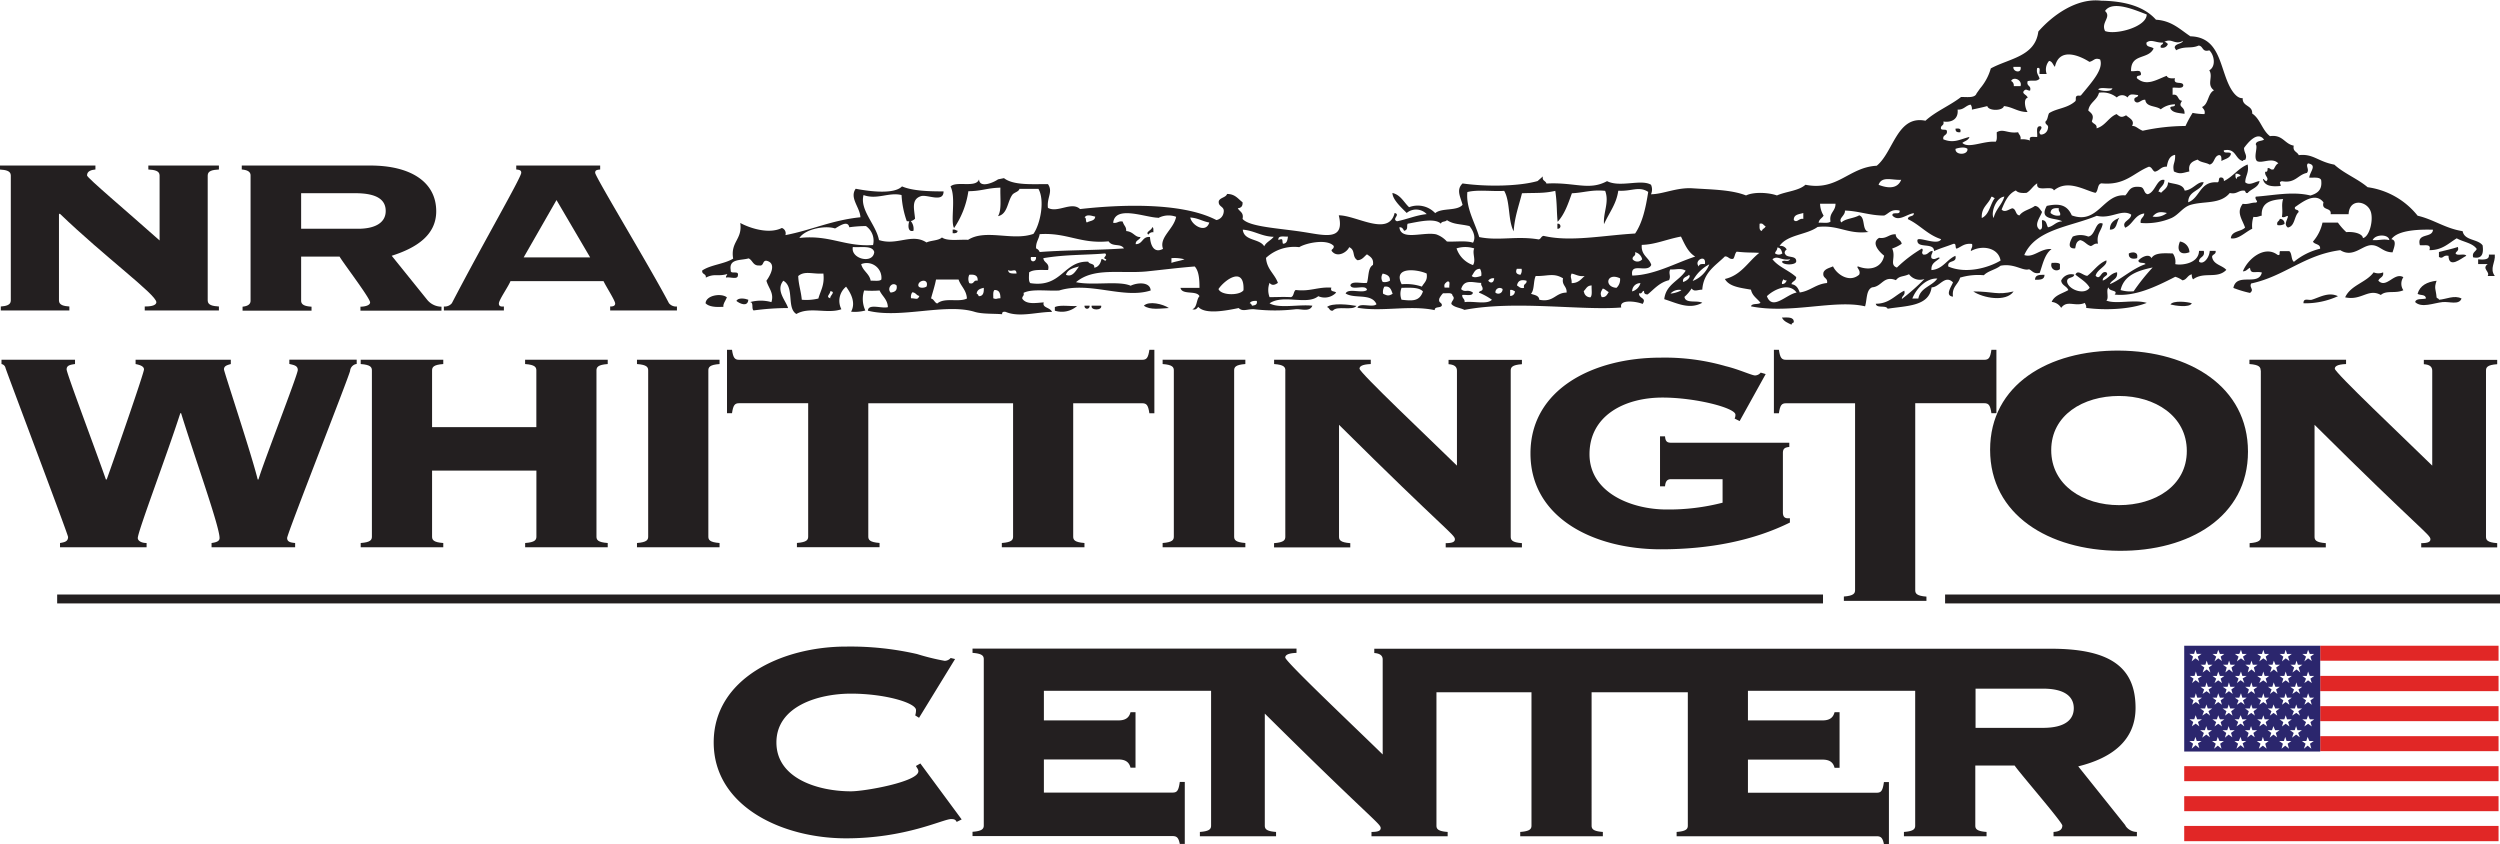 <svg xmlns="http://www.w3.org/2000/svg" viewBox="0 0 499.86 168.77"><defs><style>.cls-1,.cls-4{fill:#231f20;}.cls-2{fill:#e12726;}.cls-2,.cls-3,.cls-4{fill-rule:evenodd;}.cls-3{fill:#2b266d;}</style></defs><g id="Layer_2" data-name="Layer 2"><g id="Header"><path class="cls-1" d="M12,109.42v-.85c.89-.15,1.61-.29,1.61-1.21,0-.5-12.11-32.5-12.51-33.79a1,1,0,0,0-.8-.78v-.86H15v.86c-1,.14-1.68.28-1.68,1.07s5.85,16.25,7.85,22h.17c1.92-5.35,7.45-21.31,7.45-22s-1-.93-1.68-1.07v-.86H46.15v.86c-.72.21-1.37.36-1.37,1.07,0,.43,5.62,17.32,6.74,22h.16c1-3.42,7.86-20.95,7.86-21.88s-.89-1-1.69-1.21v-.86H71.32v.86A1.52,1.52,0,0,0,70,74.15c-.24,1.21-12.59,32.56-12.59,33.42s.88.92,1.6,1v.85H42.3v-.85c1.12-.15,1.6-.43,1.6-1,0-2.28-4.73-15.4-7.69-24.95h-.16c-2.65,8.27-8.5,23.66-8.5,24.95,0,.57.72,1,1.76,1v.85H12"/><path class="cls-1" d="M119.26,107.28c0,.65.24,1.15,2.25,1.29v.85H105v-.85c2-.14,2.25-.64,2.25-1.29V94.1H86.39v13.18c0,.65.24,1.15,2.24,1.29v.85H72.12v-.85c2-.14,2.24-.64,2.24-1.29V74.08c0-.65-.24-1.15-2.24-1.29v-.86H88.63v.86c-2,.14-2.24.64-2.24,1.29V85.4h20.85V74.08c0-.65-.25-1.15-2.25-1.29v-.86h16.52v.86c-2,.14-2.25.64-2.25,1.29v33.2"/><path class="cls-1" d="M127.36,109.42v-.85c2-.15,2.24-.64,2.24-1.29V74.07c0-.64-.24-1.14-2.24-1.28v-.86h16.51v.86c-2,.14-2.24.64-2.24,1.28v33.21c0,.65.24,1.14,2.24,1.29v.85H127.36"/><path class="cls-1" d="M202.56,80.63v26.66c0,.64-.24,1.13-2.25,1.28v.85h16.52v-.85c-2-.15-2.25-.64-2.25-1.28V80.63h13.79c.88,0,1.2.35,1.44,2h1V69.94h-1c-.24,1.64-.56,2-1.44,2H147.8c-.88,0-1.2-.35-1.44-2h-1V82.62h1c.24-1.64.56-2,1.44-2h13.79v26.65c0,.65-.24,1.14-2.25,1.29v.85h16.52v-.85c-2-.15-2.25-.64-2.25-1.29V80.63Z"/><path class="cls-1" d="M232.46,109.42v-.85c2-.15,2.24-.64,2.24-1.29V74.07c0-.64-.24-1.14-2.24-1.28v-.86H249v.86c-2,.14-2.24.64-2.24,1.28v33.21c0,.65.24,1.14,2.24,1.29v.85H232.46"/><path class="cls-1" d="M257,74.07c0-.64-.24-1.14-2.25-1.28v-.86h19.33v.86c-1.85.07-2.25.5-2.25.93,0,.78,13.87,13.89,19.48,19.38v-19c0-.85-.64-1.21-1.68-1.28v-.86h14.67v.86c-2,.14-2.24.64-2.24,1.28v33.21c0,.65.24,1.14,2.24,1.29v.85H289.06v-.85c1.44,0,1.84-.29,1.84-.79,0-.92-2-1.85-23.17-22.87v22.37c0,.65.24,1.14,2.25,1.29v.85H254.74v-.85c2-.15,2.25-.64,2.25-1.29V74.07"/><path class="cls-1" d="M344.45,95.81H334.11c-.88,0-1.12.57-1.2,1.43h-1v-10h1c.08.92.32,1.28,1.2,1.28h23.65v.85c-1,.08-1.28.43-1.28,1.22v11.83c0,.64.16,1.21,1,1.21h.4v.85c-7.21,3.57-15.95,5.35-25.81,5.35-13.39,0-26.06-6.27-26.06-19.17S318.64,71.51,332,71.51a43.89,43.89,0,0,1,13.07,1.71c2.64.64,5.21,1.85,5.85,1.85a1.5,1.5,0,0,0,1.12-.57l1,.29-5.21,9.4-1-.5a1.69,1.69,0,0,0,.16-.78c0-1.35-7.94-3.42-14.59-3.42-7.62,0-14.59,3.63-14.59,11.33s8.42,11.05,15.39,11.05a43,43,0,0,0,11.22-1.36v-4.7"/><path class="cls-1" d="M368.67,120.12v-.85c2-.15,2.24-.65,2.24-1.29V80.63H357.12c-.88,0-1.2.35-1.44,2h-1V69.94h1c.24,1.64.56,2,1.44,2h39.61c.88,0,1.2-.35,1.44-2h1V82.62h-1c-.24-1.64-.56-2-1.44-2H382.94V118c0,.64.24,1.14,2.24,1.29v.85H368.67"/><path class="cls-1" d="M452,74.07c0-.64-.24-1.14-2.24-1.28v-.86h19.32v.86c-1.85.07-2.25.5-2.25.93,0,.78,13.87,13.89,19.48,19.38v-19c0-.85-.64-1.21-1.68-1.28v-.86h14.67v.86c-2,.14-2.24.64-2.24,1.28v33.21c0,.65.24,1.14,2.24,1.29v.85H484.11v-.85c1.44,0,1.84-.29,1.84-.79,0-.92-2-1.85-23.17-22.87v22.37c0,.65.24,1.14,2.25,1.29v.85H449.8v-.85c2-.15,2.24-.64,2.24-1.29V74.07"/><path class="cls-1" d="M183.79,143.54l-.8-.5a3.45,3.45,0,0,0,.16-1.07c0-1.43-6.17-3.28-13-3.28-6.49,0-14.91,2.5-14.91,9.76s8.42,9.77,14.91,9.77c2.81,0,13.47-1.92,13.47-4,0-.43-.32-.71-.48-1.07l.88-.5,8.26,11.19-1,.5c-.23-.5-.56-.57-1.12-.57-1.6,0-9.06,3.85-21,3.85-12.83,0-26.46-6.42-26.46-19.18s13.63-19.16,26.46-19.16a59.73,59.73,0,0,1,14.19,1.49,46,46,0,0,0,5.53,1.36,1.6,1.6,0,0,0,1.2-.57l.88.21-7.21,11.76"/><path class="cls-1" d="M408.42,145.53H395v-7.84h13.47c4.73,0,6.17,1.86,6.17,3.92s-1.44,3.92-6.17,3.92m16.52,19.53-9.46-11.83c6.65-1.64,11.46-5.13,11.46-11.69,0-8.12-5.05-11.83-16.91-11.83H274.78v.86c1,.07,1.68.43,1.68,1.28v19c-5.61-5.49-19.48-18.6-19.48-19.38,0-.43.4-.86,2.25-.93v-.86H194.45v.86c2,.14,2.25.64,2.25,1.28v33.21c0,.64-.25,1.14-2.25,1.28v.86h40c.88,0,1.2.36,1.44,1.57h1v-12.4h-1c-.24,1.78-.56,2.13-1.44,2.13H208.72v-6.62h14.91c1.6,0,2.17.71,2.41,1.64h1V142.4h-1c-.24.92-.81,1.64-2.41,1.64H208.72v-5.92h33.43v26.94c0,.64-.24,1.14-2.24,1.28v.86h15.23v-.86c-2-.14-2.25-.64-2.25-1.28V142.68c21.17,21,23.17,22,23.17,22.88,0,.5-.4.78-1.84.78v.86h15.23v-.86c-2-.14-2.24-.64-2.24-1.28V138.41h19v26.65c0,.64-.24,1.14-2.25,1.28v.86h16.52v-.86c-2-.14-2.25-.64-2.25-1.28V138.41h19.24v26.65c0,.64-.24,1.14-2.24,1.28v.86h40c.88,0,1.2.36,1.45,1.57h1v-12.4h-1c-.25,1.78-.57,2.13-1.45,2.13H349.49v-6.62h14.92c1.6,0,2.16.71,2.4,1.64h1V142.4h-1c-.24.92-.8,1.64-2.4,1.64H349.49v-5.92h33.44v26.94c0,.64-.24,1.14-2.25,1.28v.86H397.2v-.86c-2-.14-2.25-.64-2.25-1.28v-12h7.86c1,1.49,9.54,11.33,9.54,12,0,.85-.64,1.21-1.76,1.28v.86h16.67v-.86a2.77,2.77,0,0,1-2.32-1.28"/><path class="cls-1" d="M41.53,60.09c0,.92,1,1.12,2.24,1.19v.79H28.94v-.79c.8,0,2.32-.07,2.32-.86,0-1.51-10.26-9-19.31-17.71l-.16.13V60.09c0,.92,1,1.12,2.08,1.19v.79H.16v-.79c1-.07,2-.27,2-1.19v-25c0-.93-1-1.12-2.16-1.19V33.1H19.08v.79c-.72.07-1.68.26-1.68,1.19,0,.46,7.77,7,14.51,13v-13c0-.93-1-1.12-2.25-1.19V33.1H43.77v.79c-1.28.07-2.24.26-2.24,1.19Z"/><path class="cls-1" d="M60.21,45.74H71.59c3.37,0,5.53-1.18,5.53-3.55,0-2-1.36-3.56-6.09-3.56H60.21ZM50.1,35.08c0-.93-1-1.12-1.76-1.19V33.1H74.08c7.85,0,13.14,3.16,13.14,9.15,0,4.74-3.93,7.31-8.9,8.89L85.46,60a3.72,3.72,0,0,0,2.81,1.32v.79H72.07v-.79c.72,0,1.93-.2,1.93-.86,0-.85-5.46-8-6.1-9.15H60.21v8.82c0,.92,1,1.12,2.08,1.19v.79H48.5v-.79c.64-.07,1.6-.27,1.6-1.19Z"/><path class="cls-1" d="M118,51.47,111.27,40,104.7,51.47Zm4,10.6v-.79c.32,0,1,0,1-.59s-1.77-3.3-2.33-4.48h-18.6c-.48,1.18-2.32,3.75-2.32,4.48s.72.59,1,.59v.79h-12v-.79a1.83,1.83,0,0,0,1.6-.66c6.41-12.31,13.87-25.15,13.87-26.07,0-.46-.24-.59-1-.66V33.1H120v.79c-.8.07-1,.2-1,.66,0,.79,11.22,19.29,14.75,26.07a1.83,1.83,0,0,0,1.6.66v.79Z"/><rect class="cls-1" x="11.43" y="118.87" width="353.07" height="1.78"/><rect class="cls-1" x="388.91" y="118.87" width="110.96" height="1.78"/><path class="cls-1" d="M449.47,90.31c0,13-11.74,19.93-25.78,19.82s-25.78-7.19-25.78-20.21S409.64,70,423.69,70.1,449.47,77.29,449.47,90.31ZM410.13,90c0,7,6.37,11,13.56,11s13.55-3.84,13.55-10.83-6.36-11-13.55-11S410.13,83,410.13,90Z"/><path class="cls-2" d="M463.91,129.11h35.66v3H463.91Zm35.66,9.08H463.91v-3.05h35.66Zm0,6H463.91v-3h35.66Zm0,6H463.91v-3h35.66Zm0,6H436.72v-3h62.85Zm0,6H436.72v-3h62.85Zm0,6H436.72v-3.05h62.85Z"/><path class="cls-3" d="M436.72,129.11h27.19v21.15H436.72Zm3.46,1.63h-.95l-.27-.82-.27.82h-.95l.75.54-.28.95.75-.61.75.54-.28-.88Zm22.44,17.42h-.88l-.34-.82-.27.82h-.88l.74.54-.34,1,.75-.61.74.61-.27-1Zm-4.48,0h-.95l-.27-.82-.27.82h-.95l.75.54-.27,1,.74-.61.75.61-.27-1Zm-4.54,0h-.88l-.27-.82-.27.82h-.95l.75.54-.34,1,.81-.61.75.61-.28-1Zm-4.47,0h-.88l-.27-.82-.34.82h-.88l.74.54-.34,1L448,149l.74.61-.34-1Zm-4.48,0h-.88l-.34-.82-.27.82h-.88l.75.54-.34,1,.74-.61.75.61-.27-1Zm-4.47,0h-.95l-.27-.82-.27.82h-.95l.75.54-.28,1L439,149l.75.61-.28-1ZM460.25,146h-.89l-.27-.82-.27.82h-.95l.75.54-.34.95.81-.61.75.54-.34-.88Zm-4.48,0h-.88l-.34-.82-.27.82h-.88l.74.54-.33.95.74-.61.75.54-.27-.88Zm-4.47,0h-.95l-.27-.82-.27.82h-.95l.74.54-.27.95.75-.61.74.54-.27-.88Zm-4.48,0h-.94l-.28-.82-.27.82h-.95l.75.54-.27.95.74-.61.75.54-.27-.88Zm-4.54,0h-.88l-.27-.82-.27.82h-.95l.74.54-.33.95.81-.61.74.54-.33-.88Zm18-4.34h-.89l-.27-.81-.27.81h-.95l.75.54-.34.88.81-.54.75.54-.34-.88Zm-4.48,0h-.88l-.34-.81-.27.81h-.88l.74.54-.33.88.74-.54.75.54-.27-.88Zm-4.47,0h-.95l-.27-.81-.27.81h-.95l.74.54-.27.88.75-.54.74.54-.27-.88Zm-4.48,0h-.94l-.28-.81-.27.81h-.95l.75.54-.27.88.74-.54.75.54-.27-.88Zm-4.54,0h-.88l-.27-.81-.27.81h-.95l.74.54-.33.88.81-.54.74.54-.33-.88Zm18-4.34h-.89l-.27-.88-.27.88h-.95l.75.54-.34.89.81-.55.75.55-.34-.89Zm-4.48,0h-.88l-.34-.88-.27.88h-.88l.74.54-.33.89.74-.55.75.55-.27-.89Zm-4.47,0h-.95l-.27-.88-.27.88h-.95l.74.54-.27.89.75-.55.74.55-.27-.89Zm-4.48,0h-.94l-.28-.88-.27.88h-.95l.75.54-.27.89.74-.55.75.55-.27-.89Zm-4.54,0h-.88l-.27-.88-.27.88h-.95l.74.54-.33.89.81-.55.74.55-.33-.89Zm18-4.41h-.89l-.27-.81-.27.81h-.95l.75.55-.34,1,.81-.61.75.61-.34-1Zm-4.48,0h-.88l-.34-.81-.27.81h-.88l.74.55-.33,1,.74-.61.75.61-.27-1Zm-4.47,0h-.95l-.27-.81-.27.81h-.95l.74.55-.27,1,.75-.61.74.61-.27-1Zm-4.48,0h-.94l-.28-.81-.27.81h-.95l.75.55-.27,1,.74-.61.75.61-.27-1Zm-4.54,0h-.88l-.27-.81-.27.81h-.95l.74.55-.33,1,.81-.61.74.61-.33-1Zm20.34,10.92h-.88l-.34-.81-.27.81h-.88l.74.54-.34.88.75-.54.74.54-.27-.88Zm-4.48,0h-.95l-.27-.81-.27.81h-.95l.75.54-.27.88.74-.54.75.54-.27-.88Zm-4.54,0h-.88l-.27-.81-.27.81h-.95l.75.54-.34.88.81-.54.75.54-.28-.88Zm-4.47,0h-.88L448,143l-.34.81h-.88l.74.54-.34.88.82-.54.74.54-.34-.88Zm-4.48,0h-.88l-.34-.81-.27.81h-.88l.75.54-.34.88.74-.54.75.54-.27-.88Zm-4.47,0h-.95L439,143l-.27.81h-.95l.75.54-.28.88.75-.54.75.54-.28-.88Zm22.44-4.34h-.88l-.34-.88-.27.88h-.88l.74.54-.34.88.75-.54.74.54-.27-.88Zm-4.48,0h-.95l-.27-.88-.27.88h-.95l.75.54-.27.88.74-.54.75.54-.27-.88Zm-4.54,0h-.88l-.27-.88-.27.88h-.95l.75.54-.34.88.81-.54.75.54-.28-.88Zm-4.47,0h-.88l-.27-.88-.34.88h-.88l.74.54-.34.88.82-.54.74.54-.34-.88Zm-4.48,0h-.88l-.34-.88-.27.88h-.88l.75.54-.34.88.74-.54.75.54-.27-.88Zm-4.47,0h-.95l-.27-.88-.27.88h-.95l.75.54-.28.88.75-.54.75.54-.28-.88Zm22.44-4.34h-.88l-.34-.88-.27.88h-.88l.74.54-.34.89.75-.55.74.55-.27-.89Zm-4.48,0h-.95l-.27-.88-.27.88h-.95l.75.54-.27.89.74-.55.75.55-.27-.89Zm-4.54,0h-.88l-.27-.88-.27.88h-.95l.75.54-.34.89.81-.55.75.55-.28-.89Zm-4.47,0h-.88l-.27-.88-.34.88h-.88l.74.54-.34.89L448,136l.74.55-.34-.89Zm-4.48,0h-.88l-.34-.88-.27.88h-.88l.75.54-.34.89.74-.55.75.55-.27-.89Zm-4.47,0h-.95l-.27-.88-.27.88h-.95l.75.54-.28.89L439,136l.75.55-.28-.89Zm22.44-4.4h-.88l-.34-.82-.27.82h-.88l.74.54-.34.95.75-.61.74.54-.27-.88Zm-4.48,0h-.95l-.27-.82-.27.82h-.95l.75.54-.27.95.74-.61.75.54-.27-.88Zm-4.54,0h-.88l-.27-.82-.27.82h-.95l.75.54-.34.95.81-.61.75.54-.28-.88Zm-4.47,0h-.88l-.27-.82-.34.82h-.88l.74.54-.34.95.82-.61.74.54-.34-.88Zm-4.48,0h-.88l-.34-.82-.27.82h-.88l.75.54-.34.95.74-.61.75.54-.27-.88Z"/><path class="cls-4" d="M249.87,60.64c.26,0,.36.27.47.48.55-.08,1.11-.16.95-.95-.68-.05-1.21.06-1.42.47m-67.71-1c1,0,1.32.42,1.66-.47-.61-.1-.71-.71-1.42-.72a1.58,1.58,0,0,0-.24,1.19m-16.15,0c-.12-.52,1.2-1.31,0-1.42,0,.64-1,1.11,0,1.42m168-.95c.78,0,2.27-.57,2.14-.71a2.38,2.38,0,0,0-2.14.71m-32.07.48a.9.9,0,0,0,.95-.95c-.32-.08-.45-.34-.95-.24Zm-103.34.47c.75.27.54,0,1.43,0,0-1-.23-1.67-1.19-1.66-.33.31-.23,1-.24,1.66m121.63-.24c.89.11,1.08-.5,1.43-1-.42-.21-.7-.57-1.19-.71-.35.6-.58.94-.24,1.66M299,58.5a.86.86,0,0,0,1.43-.71.86.86,0,0,0-1.43.71m-18.77,1.43c2.14.23,3.58.38,4.28-1.66-.8-.87-2.58-.75-4.28-.72a3.26,3.26,0,0,0,0,2.38m-85-1.19c.26,0,.37.26.47.48.87,0,1.05-.7,1-1.67-.71.16-1.37.37-1.42,1.19m158,.48c1.1,3,3.93-.41,5.94-.72-1.5-2.11-4.58-.6-5.94.72m-76.73-.48c.8.36,1.06.51,1.9,0-.29-.74-.44-1.61-1.66-1.42a2,2,0,0,0-.24,1.42m40.15-.47A1.27,1.27,0,0,0,318,59.45c.43-.45.18-1.56.24-2.37-1,0-1.12.78-1.66,1.19m-138.5.23c.77-.1,1.38-.36,1.19-1.42-.87-.85-2,.58-1.19,1.42m148.24-.23A2.38,2.38,0,0,0,328,56.61a1.62,1.62,0,0,0-1.66,1.66m-34.21-.48c.79.81,1.29-.06,2.37.71-.08.79-1.37.38-2.13.48-.07.69.53.73.47,1.43,1.72-.26,4.51.55,5.46-.48a13.34,13.34,0,0,0-2.61-1.43c.1-.45.93-.18.72-1-.08-.32-.34-.45-.24-.94-1.54,0-3.37-.86-4,1.18m-3.33-.24h.95c-.1-.44.32-1.43-.47-1.18-.27.29-.68.43-.48,1.18m-105.23-.47c0,.69,1.34.56,1.66.24.49-1.66-1.66-1.29-1.66-.24m172.7-.24c.6,0,.74-.36.95-.71a1.08,1.08,0,0,1-.71-.24c-.08.32-.34.46-.24,1m-53,.24c.42.21.61.66,1.43.47-.25-.89.59-.67.48-1.42-1-.26-1.7-.1-1.91.95M186.2,59.69c.55.16.64.79,1.19,1,1.48-1.28,4.31-.19,5.94-1-.1-1.72-1.21-2.43-1.67-3.8h-4.51c-.25,1.33-.66,2.51-1,3.8m111.41-3.56c.48.58,1.11.46,1.19-.48a1.18,1.18,0,0,0-1.19.48m84.81,3.56h1.19c.4-2.21,2.76-2.46,3.8-4-2.19-.11-4.22,2-5,4m-59.15-2.14a2.25,2.25,0,0,0,.71-1.9c-2.69-1.27-3.26,1.73-.71,1.9m13.3-1.18c.64-.1,1.71-1,1.19-1.43-.41.47-1.32.42-1.19,1.43m-29.45-1.19c-.5,1-.23,2.78-.95,3.56.68.27,1.59.3,1.66,1.19,2.89.6,3.18-1.41,5.46-1.43.1-1.28-1-1.42-.71-2.85-1.9-1.17-3.17-.38-5.46-.47m-63.43,2.61c.49,1.31,4.22,1.35,5,.24.22-4.94-3.76-2.09-5-.24M193.8,56.61c1.07.34.73-.7,1.67-.48.1-1.06-.61-1.3-1.67-1.19a2,2,0,0,0,0,1.67m120.44,0c1.37,0,1.89-.82,2.61-1.43-1.19.17-1.73-.32-2.61-.48-.39.78.06.91,0,1.91m-37.77-.24a2.05,2.05,0,0,0,1.43-.24c.08-1-.66-1.25-1.43-1.43a1.49,1.49,0,0,0,0,1.67M159.6,55.18c.06,1.75.57,3.06.71,4.75a10.17,10.17,0,0,0,3.32-.24c.42-1.56,1.28-2.68,1-5-2.09.16-3.73-.6-5,.48m120.67,1.66a9.78,9.78,0,0,1,4,.48c.42-.78,1.19-1.18.95-2.62-1.84-.84-6.81-1.48-5,2.14m-77-2.14c-.06-1.25-1-.18-1.67-.71,0,.81.88.7,1.67.71M304,54.94a1.53,1.53,0,0,0,.23-1.19h-.95c-.29.69-.12,1.08.72,1.19m-9.74.24c.46.47,1.35.15,1.9,0a2.06,2.06,0,0,0-.24-1.43c-1.05,0-1.21.86-1.66,1.43m44.18,1a5.81,5.81,0,0,0,3.33-3.33,7.81,7.81,0,0,0-3.33,3.33M172.19,52.8c.33,1.41,1.62,1.86,1.9,3.33.74-.05,1.74.16,2.13-.24a2.94,2.94,0,0,0-4-3.09m167.47.48c0-.52.6-.51,1.19-.48.37-2.11-2.35-.7-1.19.48m-105.47-.72c.81-.29,1.79-.41,2.61-.71a7.45,7.45,0,0,0-2.61-.23Zm-27.08-1.18h-1c-.31,1.22,1.16,1.1,1,0m10.45.95c.21.58,1.32.26,1.19,1.19,1-.1,1.39-1.24,1.42-1.67.44-.23.8.71,1,0-1.08-.29.41-.69-.24-1.18-3.32.33-7.88.18-12.35.95.09,1,1.32.9.95,2.37-1.44,0-3-.14-3.8.48,0,.74-.16,1.74.24,2.14,6.36,1,6.64-4.54,11.64-4.28m-4.51,2.61c1.29.59,2-.85,2.61-1.66-1.12.3-2.28.58-2.61,1.66m113.31-3.09a1.23,1.23,0,0,0,1.9,0,1.8,1.8,0,0,0-1.43-1.42c.26.88-.59.67-.47,1.42m28.5-1.18a1.19,1.19,0,0,0,1.43,0c-.15-.57-.32-1.11-1-1.19,0,.59-.38.73-.48,1.19m-63.66-1A5.29,5.29,0,0,0,294.52,53c.65-1-.2-2.34.24-3.33a5.85,5.85,0,0,0-3.56,0m-116.4.72c-.37-1.38-2.62-.87-4.28-1-.49,2.39,4.07,3.48,4.28,1m161.3-3.09c-2.84.52-5.16,1.61-7.84,1.66-.17,2.15,1.46,2.5,1.9,4-.75,1.76-4.29-.68-3.8,2.14,4.44-.11,8.57-2.48,12.59-3.8-1.44-.86-2.11-2.49-2.85-4m-80.53.71c1.15-.49.7.12.95.72.78,0,.9-.68,1-1.43-.8.07-2.06-.32-1.9.71m218.78,0c1.55.07,2.06-.28,3.33,0-.11-1.2-2.78-1.24-3.33,0m-252.75.24c-5.63.56-8.34-1.8-13.78-1.43-.14,1-.79,1.59-.71,2.85a1.23,1.23,0,0,1,.71.72c5.5-.42,10.92-.32,16.86-.72-.69-1.1-2.26-.21-3.08-1.42m31.12,1c.41-.85,1.34-1.18,1.9-1.9-2.47-.07-3.84-1.24-6.18-1.43.23,2.31,3.35,1.73,4.28,3.33m99.53-3.09c.07-.48.64-.46.71-.95-.45-.1-.43-.68-1.19-.47,0,.63-.13,1.4.48,1.42M173.14,45.2a24.83,24.83,0,0,0-3.33.24c-.29-1.56-2.22-.07-2.85.24-1.8-.62-5.86,0-7.13,1.9,6.06-.68,9,1.79,14.73,1.42a3.57,3.57,0,0,0-1.42-3.8m108.32-.47c-.27.46.2,1.18-.71,1.42-.21-.35-.36-.75-.95-.71.29,2.78,4.81.85,7.36,1.42a5.17,5.17,0,0,1,2.14,1.43c1.72.09,3.87-.23,5.22.24.7-1.2-.13-2.64-.71-3.33-2-.46-3.12-.29-4.51-1.19-.24.4-1.1.17-1.19.72-1.28-1.22-4.6-.36-6.65,0m-39.67-.24c-1.36-.23-2.26-.91-3.8-1,.26,1.55,3.13,3.26,3.8,1m-24.94-1c.43,0,.14.8.47,1,.59-.37,1.62-.29,1.66-1.19-.33,0-1.76-.66-2.13.24M358.66,44c.67.65,1-.42,1.9-.23V42.59c-.84.26-1.95.26-1.9,1.42m-127.09-.47c-2.6-.06-8.59-2.57-9,1,.88.17,1-.41,1.9-.24.33,1,.71.91.71,1.9,1.49.13,1.72,1.27,2.85,1.19-.15.64-1,.59-.95,1.43,1.46,0,1.27-1.59,2.85-1.43.1,1.53.73,3.36,2.61,2.37-.84-2.31,2.15-3.93,2.62-6.41a4.35,4.35,0,0,0-3.57.24M430.4,43.3a3.52,3.52,0,0,0,2.86-.71c-1.25-.29-2-.29-2.86.71M386.22,54c2.3-.23,3-2.1,4.75-2.85.39,1.57-1.67.7-1.42,2.14,3.48,1.51,7.95.3,10.45-1.19-.43-2.56-3.63-3.19-5.94-1.9,0-.56.41-.7.24-1.42-1.55-.2-2.12.57-3.09.94-.38-.17.05-1.16-.71-.94-1.64.63-2.33.77-3.8,1.42,0-1.81-3.4-.42-3.33-2.14,0-.93,4.09,1.17,4.75-.24-2.71-.85-4.24-2.88-6.65-4,0-.81,1.22-.37,1.19-1.19-1.29.1-3.07,1.83-4.28.47-.14-.93,1.64.06,1.43-1-1.73-.37-2.11.59-3.09,1-2.92,0-5-.91-7.84-1,.11,1-1.41,1.59-.71,2.38.84-.81,2.52-.8,3.56-1.43,1.33.42.46,3,1.9,3.33-4.25.53-6-1.48-10.22-1-2.19,1.6-6.08,1.52-7.6,3.8a1.36,1.36,0,0,1,1.43.71c-.38.24-.55.64-.24,1,.44.73,2.24.13,2.14,1.42-.14.74-2.71.74-2.85,0,.56-.46,1.13.23,1.66-.48-1.84.36-2.46-.85-3.56,0,1.21,1.56,3.31,2.23,4.75,3.57,0,.83-.8.78-.95,1.42,1,.14,1.36.86,1.66,1.66,2.14-.31,3.22-1.69,5.46-1.89.2-1.15-1-.86-.71-2.14.32-.72,1.2-.87,1.9-1.19.77,1.62,3.27,3.35,5.23,1.66.41-.9-.7-1.48-.24-1.66,2.51,1,4.79.18,5.23-2.14-.82-.63-2.74-2.53-1-3.56,1.57.22,1.92-.77,3.32-.72,0,1,1.05,1,1.19,1.91a7.83,7.83,0,0,1-1.9.94c.81,1.79-.62,3.26.95,3.81a26.45,26.45,0,0,1,5-3.81c.45.43-.28.7.24,1.2,1,.16,1.05-.69,1.9-.72,0,.56-.41.7-.24,1.43.69.6,1.37-.42,1.66,0-.65.69-1.75.93-1.66,2.37M410,42.59a2.07,2.07,0,0,0,1.9.47c.17-.72-.41-.7-.24-1.42-1-.1-1.66.09-1.66,1m-45.38.47c-.29.51-.89.69-1,1.43.81-.07,1.93.18,2.38-.24-.31-1.81,1-2,1-3.56h-3.09a4.82,4.82,0,0,0,.71,2.37m34,.48c.39-1.76,1.66-2.63,2.14-4.28-1.73.17-2.75,3.32-2.14,4.28m-2.37,0c1.53-.69,1.66-2.78,2.61-4-.3,0-.33-.3-.71-.24-.55,1.51-2.06,2.06-1.9,4.28m-72.69-5.47c-.38,2.65-1.75,4.24-2.85,6.66-.19-2.35,1.1-4.4.23-6.66-2.66-.28-4.37.39-6.65.48-.75,2.1-1.47,4.23-2.85,5.7-.22-2.13-.09-3.58-.47-6.18-2.29.53-3.72.37-6.66.48-.61,2.48-1.47,4.71-1.66,7.6-1.16-2.16-.67-6-1.9-8.08-2.39.15-5.37-.29-7.36.24-.32,3.22,1.56,6.16,2.37,9,3.9.8,7.48-.28,11.88.47.48-.07.47-.64,1-.71,5.32,1.26,11.89-.1,18.29-.47,1.48-2.17,2.13-5.16,2.62-8.32-1.86-1.22-3.35-.07-5.94-.24m52-1.18c1.77.7,3.77.89,4.52-1-1.84.11-3.87-.81-4.52,1M391,29.76c-.16,1.31,2.54,1.31,2.38,0-.54-.46-1.79-.21-2.38,0m31.36-12.11c-.88.15-2.37-.31-2.85.23.53.3,2.68.58,2.85-.23m-20.19-1.43a1,1,0,0,1,.47,1H404c.39-1.27-1.48-2-1.9-1m1.9-2.85h-1.43c-.17,1,1.73,1.42,1.43,0m6.88,0c-.41-.37-.49-1.09-1.18-1.19a2.65,2.65,0,0,0-.48,2.61h-1.42c-.11-.44.32-1.43-.48-1.18-.23,1.1.31,1.43.48,2.14-.72.66-1.17.2-2.38.47-.31,1.11.79.8.48,1.9-.59,0-.74-.44-1.19,0-.6.63.6.8.71,1.43-1,.22-.38,2.49,0,2.85-2,0-2.95-1-4.75-1.19-.23,1-3.1,1-3.32,0-1,.26-2.05.49-3.09.71a1.4,1.4,0,0,0-.24-1c-1,.16-1.33,1.05-2.61,1,.19,1.64-.9,2.65-2.85,2.38.25.88-.59.67-.48,1.42.14.41,1.13,0,1.19.48.15.94-.91.68-.71,1.66,2.12.85,3.29,0,5.22-.48-.2.68-.93.81-1.42,1.19,1.18,1.21,4.25-.44,6.65-.23.36-.35.21-1.22.23-1.9,1.36-.78,2.15.31,4.28,0,.14.49.59.67.48,1.42a4.42,4.42,0,0,1,1.9.24c-.34-1.05.78-.65,1.42-.72.11-.83-.39-2.28.71-2.13.59.48-.79,1,0,1.66a1.43,1.43,0,0,0,1.43-1.19c.25-.88-.59-.67-.48-1.42.46-.34.44-1.16.72-1.67,1.56-1,3.59-.94,5.22-2.37.25-.21,0-.71.24-1s.79,0,.95-.24c2.29-2.77,4.5-5.2,3.8-7.13-1.12-.42-1.16.24-2.14.48-1.93-1.24-6-3-6.89.95m21.86-5a1.63,1.63,0,0,1,.71.48,1.13,1.13,0,0,1-1.42.71c-.18-.65.47-.48.47-1-1.44.09-2.35-.76-3.32,0-.15,1,1,.74,1.42,1.19-1.09,2.29-4.58.91-4.51,4.51.57.15,1.72-.3,1.9.24.45,1.08-.94.32-.72,1.19,1.91,1.7,3.94.26,5.95-.48.2.51.87.55,1.66.48-.45,1.48,1.57.48,1.66,1.42-.08.79-1.37.37-2.14.48v1.42c1.28-.25.92,1.14,1.9,1.19-1,1.43.59.94.48,2.61-1.16-.19-2.51-.18-2.85-1.19.06-.49,1-.05.95-.71a4.58,4.58,0,0,0-2.85,1c-.9-.76-2.93-.4-3.09-1.9-.82-.17-1.43,1.08-2.14.24-.3-.94.69-.57.71-1.19-1.11-.12-1.62-.36-2.13.48a1.49,1.49,0,0,0-2.14,0,4.56,4.56,0,0,0-3.56-.95c-.37,1.53-1.89,1.91-2.14,3.56.66.59,1.21.93.71,2.14.2.59,1.08.5.95,1.42,1.78-.51,2.39-2.21,4-2.85.74.62,1,.74,1.9.24.62.57,1.79,1,1.19,2.14.77-.06,1.19.6,2.14.95a40.75,40.75,0,0,1,8.55-.95,22.65,22.65,0,0,1,1.42-2.62,12.14,12.14,0,0,0,2.38.24c.19-.82-.27-1-.48-1.42,1.32-.58,1.1-2.7,2.38-3.33-1.57-1.13-.1-2.66-.95-4,1.4-.78,1-3.09,0-4-1.48.45-1.16-.89-2.14-.95-1.5.69-2.73,0-4.52.95,0-.3-.3-.32-.23-.71.27-.68,1.36-.53,1.66-1.19-1.76.93-2.22-.66-3.8.24M420.9,2.21c1.33,1.23-.89,2.27,0,4,2.13.82,8.33-.82,8.32-3.32-2.15-.8-6.82-2.91-8.32-.71M447.27,35.7c-.07-.55.69-.26.71-.71-.32-.08-.45-.34-1-.24,0,.35-.08.88.24,1m-138.73-.48c-.21.92.58.85.71,1.43,5.64-.32,8.48,1.49,12.12-.48,2.64,1.33,6.81-.47,8.79.72a2.33,2.33,0,0,1,0,1.9c2.37,0,5.17-1.4,8.31-1.19,3.79.25,7.76.27,10.69,1.43,1.58-.77,4.56-.58,6.18,0,1.81-.81,4.33-.9,5.7-2.14,6.4,1.31,8.68-3.51,14.25-3.8,3.36-2.73,4.06-10.16,9.74-9,2.07-1.89,4.87-3,7.13-4.75,1.23,0,2.78.24,3.09-.71l.71-1a10.63,10.63,0,0,0,2.14-4c3.65-2,8.88-2.36,9.5-7.37,2.77-3.18,7.61-6.77,12.59-6.17,4.83.08,8.62,1.2,10.93,3.8,3.2.2,4.86,2,6.89,3.32,6.49.17,5.77,7.43,8.55,11.17.4.53,1.08,1.27,1.9,1.19-.08,1.74,2,1.37,1.9,3.08,1.63,1.07,2,3.36,3.56,4.52,2.58-.36,2.88,1.56,4.75,1.9-.25,1.2.71,1.2,1,1.9,2.9-.34,3.78,1.27,7.12,1.9,1.94,1.78,4.64,2.8,6.65,4.51a15.51,15.51,0,0,1,10,5.7c3.27.77,5.53,2.55,9,3.09.36,1.94,3.07,1.53,4,2.85.21,1.63-.09,2.76-1.9,2.38-.24-1,.49-1.09.72-1.67-.84-1.22-2.73-1.39-4-2.13-1.66,1-2.86,2.37-5.46,2.37.43-1.38-1-.86-1.91-1-.67-2.57,2.5-1.31,2.62-3.09-2.53-.07-7,0-8.32,1.9,1.21.21.47,1.81.24,2.62-2,0-2.61-1.48-4.28-1.43-1.85.06-3.64,2.59-6.17,1-7.22.94-11.11,5.21-17.82,6.66-.46.86.7,1.15-.23,1.89a21.58,21.58,0,0,1-3.33-1c.64-3.19,5-.25,5.7-3.08-1.28-.35-2.25.47-2.37-.95-.51.21-.71.72-1.43.71,1-2.53,4.35-5.23,6.89-3.32.84.36.14-.81.71-.72h1.66c.61.42.34,1.72.95,2.14a13,13,0,0,1,5.23-2.62c.09-1-1.1-.79-1.43-1.42a8.54,8.54,0,0,0,1.91-3.8h3.08a12.63,12.63,0,0,0,1.67,1.9c2-.15,3.35.53,3.32,1.19,1.19-.18,2.07-3.12,1.66-5-.53-2.43-4.37-3.16-4.51.23H466c.22-1.48-1.92-.61-1.43-2.37-1.64-2.16-4.3,0-5.7.95-.21.76.78.33.72,1-.91.83-.7,2.79-2.14,3.09-.81-.6-.23-1.32,0-2.14,0-.53-.6.31-1.19,0,.23-1.55-.16-2.24.23-3.56-2.38.15-4.42.64-4.27,3.32-.56.08-.89.38-1.66.24a5.85,5.85,0,0,0-.24,2.38c-1.33.6-2.8,2.22-4.28,1.9.15-1.52,2.05-1.28,2.85-2.14-.61-1.74-1.79-3-.47-4.75,1.13.17,1.63-.27,2.61-.24.7-.2-.31-.6,0-1.19,3.57-.26,7.37-1.1,10.93-.23,1.34-.41,2.42-1.07,2.14-3.09-.29-.66-1.46-.44-2.38-.48.11-1.21,1.67-2.52-.24-2.85-.57.46.35,1.24-.23,1.9-1.85.38-2.3,2.14-5,1.66-.69.21-.27.36-.24.95-1.84.19-3.29,0-3.56-1.42.31.08.37.42.71.47.64-.67-.42-1-.24-1.9.51.11.45-.34.48-.71.57-.1.51.44,1.19.24.29-.42.46-1,.95-1.19-1.25-1.32-3.28.11-4.28-.47-.74-.79.25-2.82-.24-3.33.1-.77,1.13-.61,1.66-.95-1.31-1.83-3.28.68-4,1.66,0,1.06.74,1.48.23,2.38-.27,0-.42.05-.47.24-1.6-.38-1.31-2.65-3.8-2.14-.11.82,1.29.13,1.42.71-.2.91-1.23,1-1.9,1.43,0-.59.05-1.16-.47-1.19-1.06.21-.86,1.68-1.9,1.9-.68-.43-1.81-.41-2.38-1-1,.34-1.94.75-1.66,2.37-1.38.3-1.82.62-3.09,0-.35-1.58.32-1.61.24-3.32-1.14.2-1.46,1.23-1.66,2.37-1.18-.06-1.42.8-2.38,1-.52-.19-.53-.89-1.19-1-3.06,1.21-4.75,3.8-9.5,3.33-.87.16-.58,1.48-1.19,1.9-2.06-.45-5.56-2.8-8.31-.48-.42-1.16-3.69.52-3.33-1.42-.85.49-1.28,1.41-2.14,1.9-.94.08-1.75,0-2.13-.48-1.55.67-2.2,2.24-2.86,3.81.61.74,1.6-.14,2.15-.24.8.15.58,1.32,1.42,1.42.71-1,2.13-1.18,3.09-1.9.79.09,1,.72,1.42,1.19-.25.94-1.76,2.61-.47,3.56.73,0,.4-1.18.47-1.9.93,0,.86.89,1.19,1.43,1.14-.21,1.55-1.14,2.85-1.19-1.23-.78-4.77-.1-3.09-3.09,2.56-.56,4.08-.18,5,1.9,5.28,1.91,6.29-4.42,10.69-4,.79-.74.79-2,3.09-1.67.8.15.58,1.32,1.42,1.43,1.53-.41,1.81-3.22,3.33-2.85,0,1.21-1,1.39-1.19,2.37.28,0,.43.06.48.24.55-.64,1.42-1,1.42-2.14,1.26.41,3,.3,3.33,1.66,1.6-.1,2.62-1.9,3.8-1.66-.57,1.81-3.1,1.65-3.09,4,2.36-.88,2.31-4.18,5.7-4,.66.1.23-.88.72-.95s.75.2.71.71c1.82-.87,2.83-2.54,4.75-3.32.32,1.67-.46,2.24-.48,3.56.87.77,2-.17,2.86-.24-.25,1.34-1.66,1.51-2.38,2.38-.53.13-.34-.45-.71-.48-1.19-.07-1.42.8-2.86.48-1.9,2.31-5.11,1.57-7.83,2.37-1.55.46-2.33,1.93-3.8,2.62a12.94,12.94,0,0,1-6.18,1c-.17-1,.69-1.06.71-1.9-1.94.27-2.26,2.17-3.8,2.85-.85-1.28,1.16-1.46,1.19-2.62-1.93-1.19-4,.94-6.89.24-5.25,2.2-12.23,2.66-14.49,7.85,1.9.62,3.21-1.39,5.46-1.2-1.37,1-1.76,3-2.37,4.76-1.23.28-1.47-.44-2.14-.72-1.26.41-2.92-1.24-5.7-.71-.95.79-2.46,1-3.33,1.9a12.67,12.67,0,0,0-4.75.48c-.36,1.38-1.69,1.79-1.42,3.8-1.69-.16-.33-2,0-2.85-1.62-1.63-2.72,1-4.28,1-.52,3.83-5,3.66-8.79,4.27-.32-.79-2.22,0-2.37-1,2.71,0,3.83-1.7,5.7-2.61.27,1-.5.93-.48,1.66a43.43,43.43,0,0,0,4.52-4,2.69,2.69,0,0,1-3.09-.95c-1.24.56-1.93.28-2.62,1.19-2.5-1-2.75,1.28-4.75,1.43-1.23.5-1,2.44-1.42,3.8-6-1.42-14.9,1.59-22.81,0,.2-.68,1.46-.29,1.9-.71-.65-.86-1.65-1.36-1.9-2.62-2.07-.38-4.34-.57-5.22-2.14,3.28-.75,4.62-3.45,6.88-5.22-1.78-.11-2.24,0-4.51-.24-.39.32-.37,1.06-.71,1.43-.87.15-.91-.52-1.66-.48-1.87,1.85-4.28,3.16-4.52,6.65-1,0-1.57.5-2.14-.24a7.35,7.35,0,0,1-1.42,1.67c.16,1.42,2.53.63,3.56,1.19-2.59,1.41-5,.1-7.6-.72.33-3,3-3.64,4.28-5.7-1.05-.59-1.73-.19-3.09-.24-.4.83.21,1.27-.24,2.14-1.92.46-3,1.81-4.27,2.85-.52,0-.76-.19-.72-.71-.47,0-.3.65-1,.47-.07,1.16,1.59.84.71,2.14-1.2-.51-4.77-1-4.27.71-8.12.65-21.17-1.47-31.36.48-.83-.44-2.05-.48-2.61-1.19,0-.67.89-1,.23-1.66-.05-.74-1.18-.4-1.89-.48a4.18,4.18,0,0,0-.72,1c-.32,1,.52.76.48,1.43-.19.6-1.45.13-1.43.95-5-1.06-10.51.39-15.44-.48.37-1.13,3.07.07,3.8-.71-1-2.27-4.39-1-6.17-2.14.51-1.15,3.4.08,4.27-.71-.19-1.23-3.08.24-3.32-.95.33-.93,2.25-.28,3.32-.47.38-1.21.16-3,1.19-3.57.21-1.32-.56-1.66-1.19-2.13-.58.44-.92,1.13-1.9,1.18-1.17-.7-.32-2-1.66-2.61-.42,1-2.24,2.09-3.33.95-.58-.56.36-.44.24-1.19-1.34-1.5-5.59-.59-6.89.24a8.32,8.32,0,0,0-6.65,2.14c.16,2.29,1.73,3.18,2.38,5-.61.42-1.16.61-1.67,0a4.05,4.05,0,0,0,0,2.85c1.92,0,2.42-.08,4.28,0,.62-.17.47-1.12.95-1.43,2.89.36,4.41-.65,7.13-.47-.31.93.65.62.95,1a3.15,3.15,0,0,1-3.57.71c-2.24,1.87-7-.45-9.74,1.43,1.92,1.09,5.85.17,8.56.47-.52,1.34-2.34.6-3.33.71a36.05,36.05,0,0,1-8.32,0c-1.33-.08-2.26.57-3.08-.24-2.52.52-6.69,1.33-8.08-.23-.29.27-.43.68-1.19.47,1-.36.77-1.92,1.43-2.61-.59-1.23-3.47-.17-3.8-1.66h3.8c0-1.74-.12-3.37-.95-4.28-3.23.25-6.44.66-9.74,1-5.25.46-10.45-.85-14,2.14,3.35.73,8.53-.34,10.93.71,1.29-.65,3.9-.84,4,.95-5.45,1.76-12.2-1.88-18.29,0-2.39.15-5.46-.38-7.13.48.2.67-.33.61-.24,1.18.86,1.19,2.62.83,4.28.72-.35,1.12,1.23.94,1.66,1.9-3,0-6.57,1.16-9.26,0-.48-.08-.75,0-.72.47-1.46-.15-3.9,0-5.46-.47-5.78-1.8-14.89,1.4-21.38-.24.09-1.5,2.81-.36,4-.71-.08-1.58-1.15-2.18-1.66-3.33a19.92,19.92,0,0,1-3.09,0,5.48,5.48,0,0,0,.24,4,7.93,7.93,0,0,1-2.85.24c1-1.82-.07-3.74-1-5a3.65,3.65,0,0,0-.94,4.51c-2.8,1-6.35-.59-9,.95-2-1.21-.32-5.37-2.61-6.65-1.59,1.94.53,4,.95,5.46a52.58,52.58,0,0,0-6.89.48c-.48-.32.07-1.66-.72-1.66a7.88,7.88,0,0,1,4.28,0c.57-1.82-.58-2.76-1-4.28.74-1,2.15-3.52,0-4-.84-.05-.47,1.12-1.43.95-1.27.09-1.31-1.06-2.13-1.42-1.52.46-4,0-3.57,2.37-.14.94,1.65-.06,1.43,1,0,1-1.65.25-2.38.48-.06-.39.23-.41.24-.71-2,.54-2.49-.18-4.28.71.13-.84-.84-.58-.71-1.43,1.7-1.15,4.42-1.28,6.18-2.37-.57-3.43,1.9-3.8,1.42-7.13,1.83,1,5.7,2.32,8.32,1a1.14,1.14,0,0,1,.71,1.43c5.21-1,9.32-3,15-3.57-.1-2-2.24-3.87-.95-5.7,2.4.46,7.61,1.23,9.26-.47,2,.84,4.83,1,8.31,1,0,2.34-3.26.56-4.51.95-2,.63-1.35,2.59-1.19,4.51a1.78,1.78,0,0,1-1.66.48A18.57,18.57,0,0,1,180.26,39c-2.5-.63-4.91,1-7.6,0-.8,3,2.49,5.87,3.09,9,3.62,1.18,6.58-1.44,9.5.48.91-.44,2.36-.34,3.09-1,1.1.79,3.43.37,5.23.47,3.53-2.24,8.92.3,13.06-1.19,1.34-1.88,2.34-6.63,1-9h-3.8c-.12.59-1.09.71-1.42,1.19-1,1.36-.92,3.86-2.86,4.27.78-1.28.39-3.73.48-5.7-2.81.08-3.66.68-6.41.71a17.55,17.55,0,0,1-2.86,7.37c-.77-1.38.43-6.07-.71-8.32,1.22-1.16,5.11.36,5.7-1.42.1,1.84,2.9.65,3.8,0l1.19-.24c1.88,1.45,5.46,1.19,8.79,1.19,1.07,1.54-.26,2.69,0,4.75,1.94,1.08,4.76-1.35,6.42.24C223,41,236,40.24,243.21,44a1.78,1.78,0,0,0,1.43-1.42c.33-1.44-1.13-1.09-.95-2.38.3-.73,1.38-.67,1.66-1.42,1.61,0,2.2,1,3.09,1.66.06.78-.28,1.14-.95,1.19.33.69,1.24.82.95,2.14,1.38,1.6,7.14,1.84,12.12,2.61,4.26.65,8.4,1.89,7.12-3.33,3.53,0,10,4.34,11.17-.47,1.27.32-.67,1.21.47,1.66,2.06-.4,3.72-1.19,5.94-1.43a2.93,2.93,0,0,0-4-.23c-1.08-1.08-2.83-2.67-2.85-4,1.66.4,2.26,1.86,3.33,2.85a4.78,4.78,0,0,1,5.22,1.19c1.27-1.11,4.38-.37,5.47-1.67-.43-1.62-1.32-3,0-4.27,5.08.72,11.47.53,15-.48"/><path class="cls-4" d="M424,58a7,7,0,0,0,2.61.24,41.09,41.09,0,0,1,3.8-4.76c-3,.63-5.74,1.55-6.41,4.52m15.68-7.84h.95c.31,1.34-.94,1.12-.95,2.14.8.75,2.08-.74,2.14-2.14H443c.12.75-.64.63-.71,1.19.24,1.58,2,1.65,2.85,2.61-1.84,1.9-4.49.26-6.65,1.9a1.38,1.38,0,0,1-.24-1c-.88.14-1,1.09-1.89,1.19a4.46,4.46,0,0,0-1.43-.71c-3.9,2-8.06,4-12.12,3.56.83-.95-1.17-.58-1.19-1.43-.63.4.14,2.19-.47,2.62,1.91.8,5.62-.29,8.08.47-3.4,1.38-8.68,1.48-12.12,1,.1-.5-.16-.63-.24-1-2,.85-3.54-.66-4.75,1a2.47,2.47,0,0,0-1.9-1.19c.55-1.35,2.13-1.67,3.33-2.37-.3-.81-1.32-.9-1.43-1.9a2.23,2.23,0,0,1,2.62-1.19c-.14.81-1.52.39-1.43,1.43.21,1.52,3.43,2.78,4.51,1.18-.66-1.15-1.86-1.78-2.85-2.61.47-1.1,1.56.23,2.38.24,1.31-1,2.17-2.42,3.8-3.09.3,1.09-1.88,1.76-2.14,3.09,1,1,1-1.09,2.14-.71.66.72-.84.74-.71,1.66,1.12-.39,1.55-1.46,2.85-1.66.2,1.46-1.09,1.44-1.43,2.37,2-.76,4.49-3.12,7.13-4-.25-.46-1.37,0-1.43-.71.4-.54,2.08-1.56,2.62-.48.62-1.12,2.47-1,4.27-.94a2.89,2.89,0,0,1,.48,2.13c1,.27,4.65,0,4.75-2.61"/><path class="cls-4" d="M391,25.72c.62-.06,1.19-.08.95.72-.62.06-1-.09-.95-.72"/><path class="cls-4" d="M423.75,43.54c-.61.81-.4,2.45-1.9,2.37,0-1.45.92-1.93,1.9-2.37"/><path class="cls-4" d="M455.82,43.77a.9.9,0,0,1,.95,1,2,2,0,0,1-1.42.23c-.21-.75.37-.73.47-1.19"/><path class="cls-4" d="M181.92,44a2.43,2.43,0,0,1,.72,2.14c-1.32.41-1.06-1.62-.72-2.14"/><path class="cls-4" d="M420.43,44.73c-.23,1.43-1.32,2-.95,4-.75-.12-.93.33-1.43.47-.87-.24-1.21-1-2.14-1.19-.89.33-.83,1.08-1,1.66-1.79.1-.93-1.6-.47-2.37a4.13,4.13,0,0,1,3.09,0c1.47-.2,1.41-3.18,2.85-2.61"/><path class="cls-4" d="M311.39,44.73a.51.51,0,1,1,0,1Z"/><path class="cls-4" d="M230.39,45.44c.32.07.19.59.23,1a1,1,0,0,0-1,.47c-.71-.5.68-.88.72-1.42"/><path class="cls-4" d="M190.48,45.91c.49-.1.63.17,1,.24-.06.42-.41.54-1,.48Z"/><path class="cls-4" d="M435.87,48.29a2.23,2.23,0,0,1,1.9,2.14c-1.9.71-2.63-.41-1.9-2.14"/><path class="cls-4" d="M427.31,51.61c-.61.23-1.8.23-1.66-.94.74-.35,1.94-.37,1.66.94"/><path class="cls-4" d="M497.63,50.9h1.19c.16,1.61-1.1,2.76,0,4.28H497.4c.53-.89-1.26-1.43,0-2.38h-1.91v-.95c1.43.13,2.33,0,2.14-1"/><path class="cls-4" d="M410.21,52.56c.63,0,1.36-.09,1.66.24v1a1.05,1.05,0,0,1-1.66-1.19"/><path class="cls-4" d="M476.49,54.47c.18,1-.77,1-.95,1.66,1.63,1.65,3.15-1.79,5-.71a2.3,2.3,0,0,0,0,2.61c-1.62.73-3.37-.06-4.51.95-2.52-1.4-3.86,1.19-7.13.47,1.11-2.45,4.19-2.93,5.7-5a2.33,2.33,0,0,0,1.9,0"/><path class="cls-4" d="M408.79,54.94c0,1-.88,1-1.9,1,0-1,.88-1,1.9-1"/><path class="cls-4" d="M487.18,56.13c-.55,1.58-.15,1.57,0,3.32.06.26.47.17.47.48,1.36-.07,3.1-1,4.52-.24-.5,1.36-2.42.57-3.8.71-1.82.19-4.18,1.24-5.47,0,.14-.8,1.39-.51,2.14-.71,0-.92-1.18-.57-1.66-.95.48-1.66,1.89-2.38,3.8-2.61"/><path class="cls-4" d="M394.54,58.27c4.1,0,4.68.8,8.07,0-1.51,2.2-6.15,1.31-8.07,0"/><path class="cls-4" d="M145.34,59.45c-.35.87-.75,1.16-.71,1.9-1.51.09-2.88,0-3.56-.71.09-1.62,3.15-2.09,4.27-1.19"/><path class="cls-4" d="M467.46,59.22a15.67,15.67,0,0,1-6.89,1.42c-.05-1.16,1.05-.53,1.66-.71,1.55-.47,3.34-1.62,5.23-.71"/><path class="cls-4" d="M149.62,59.93c-.11,1.54-1.76.76-2.38.24.33-.71,1.72-.5,2.38-.24"/><path class="cls-4" d="M233.71,61.59c-1.62.08-3.79.45-5-.47,1-1,3.8-.35,5,.47"/><path class="cls-4" d="M438.24,60.64c-.47.94-3.41.47-4.27.24.5-.85,3.4-.55,4.27-.24"/><path class="cls-4" d="M271.24,61.12c-.77,1.12-3.9-.1-4.75,1-.74.11-.63-.64-1.18-.72,1-.9,4.52-.49,5.93-.23"/><path class="cls-4" d="M215.42,61.12a4.59,4.59,0,0,1-4.51,1v-.72c1.07-.5,3.05-.11,4.51-.23"/><path class="cls-4" d="M216.85,61.12h1a.51.51,0,1,1-1,0"/><path class="cls-4" d="M218.27,61.12h1.9c.28,1-2.18,1-1.9,0"/><path class="cls-4" d="M356.29,63.49c1.11,0,2.43-.2,2.37.95-.21.11-.42.21-.47.48-.74-.37-1.56-.66-1.9-1.43"/><path class="cls-4" d="M491.46,49.48c.2.75-.38.73-.48,1.19.27.6,1.84-.1,2.14.47-1,.5-3.48,2.68-3.56,0-1.19-.22-1,.75-1.91.24v-1c1.27-.32,2.58-.6,3.81-1"/></g></g></svg>